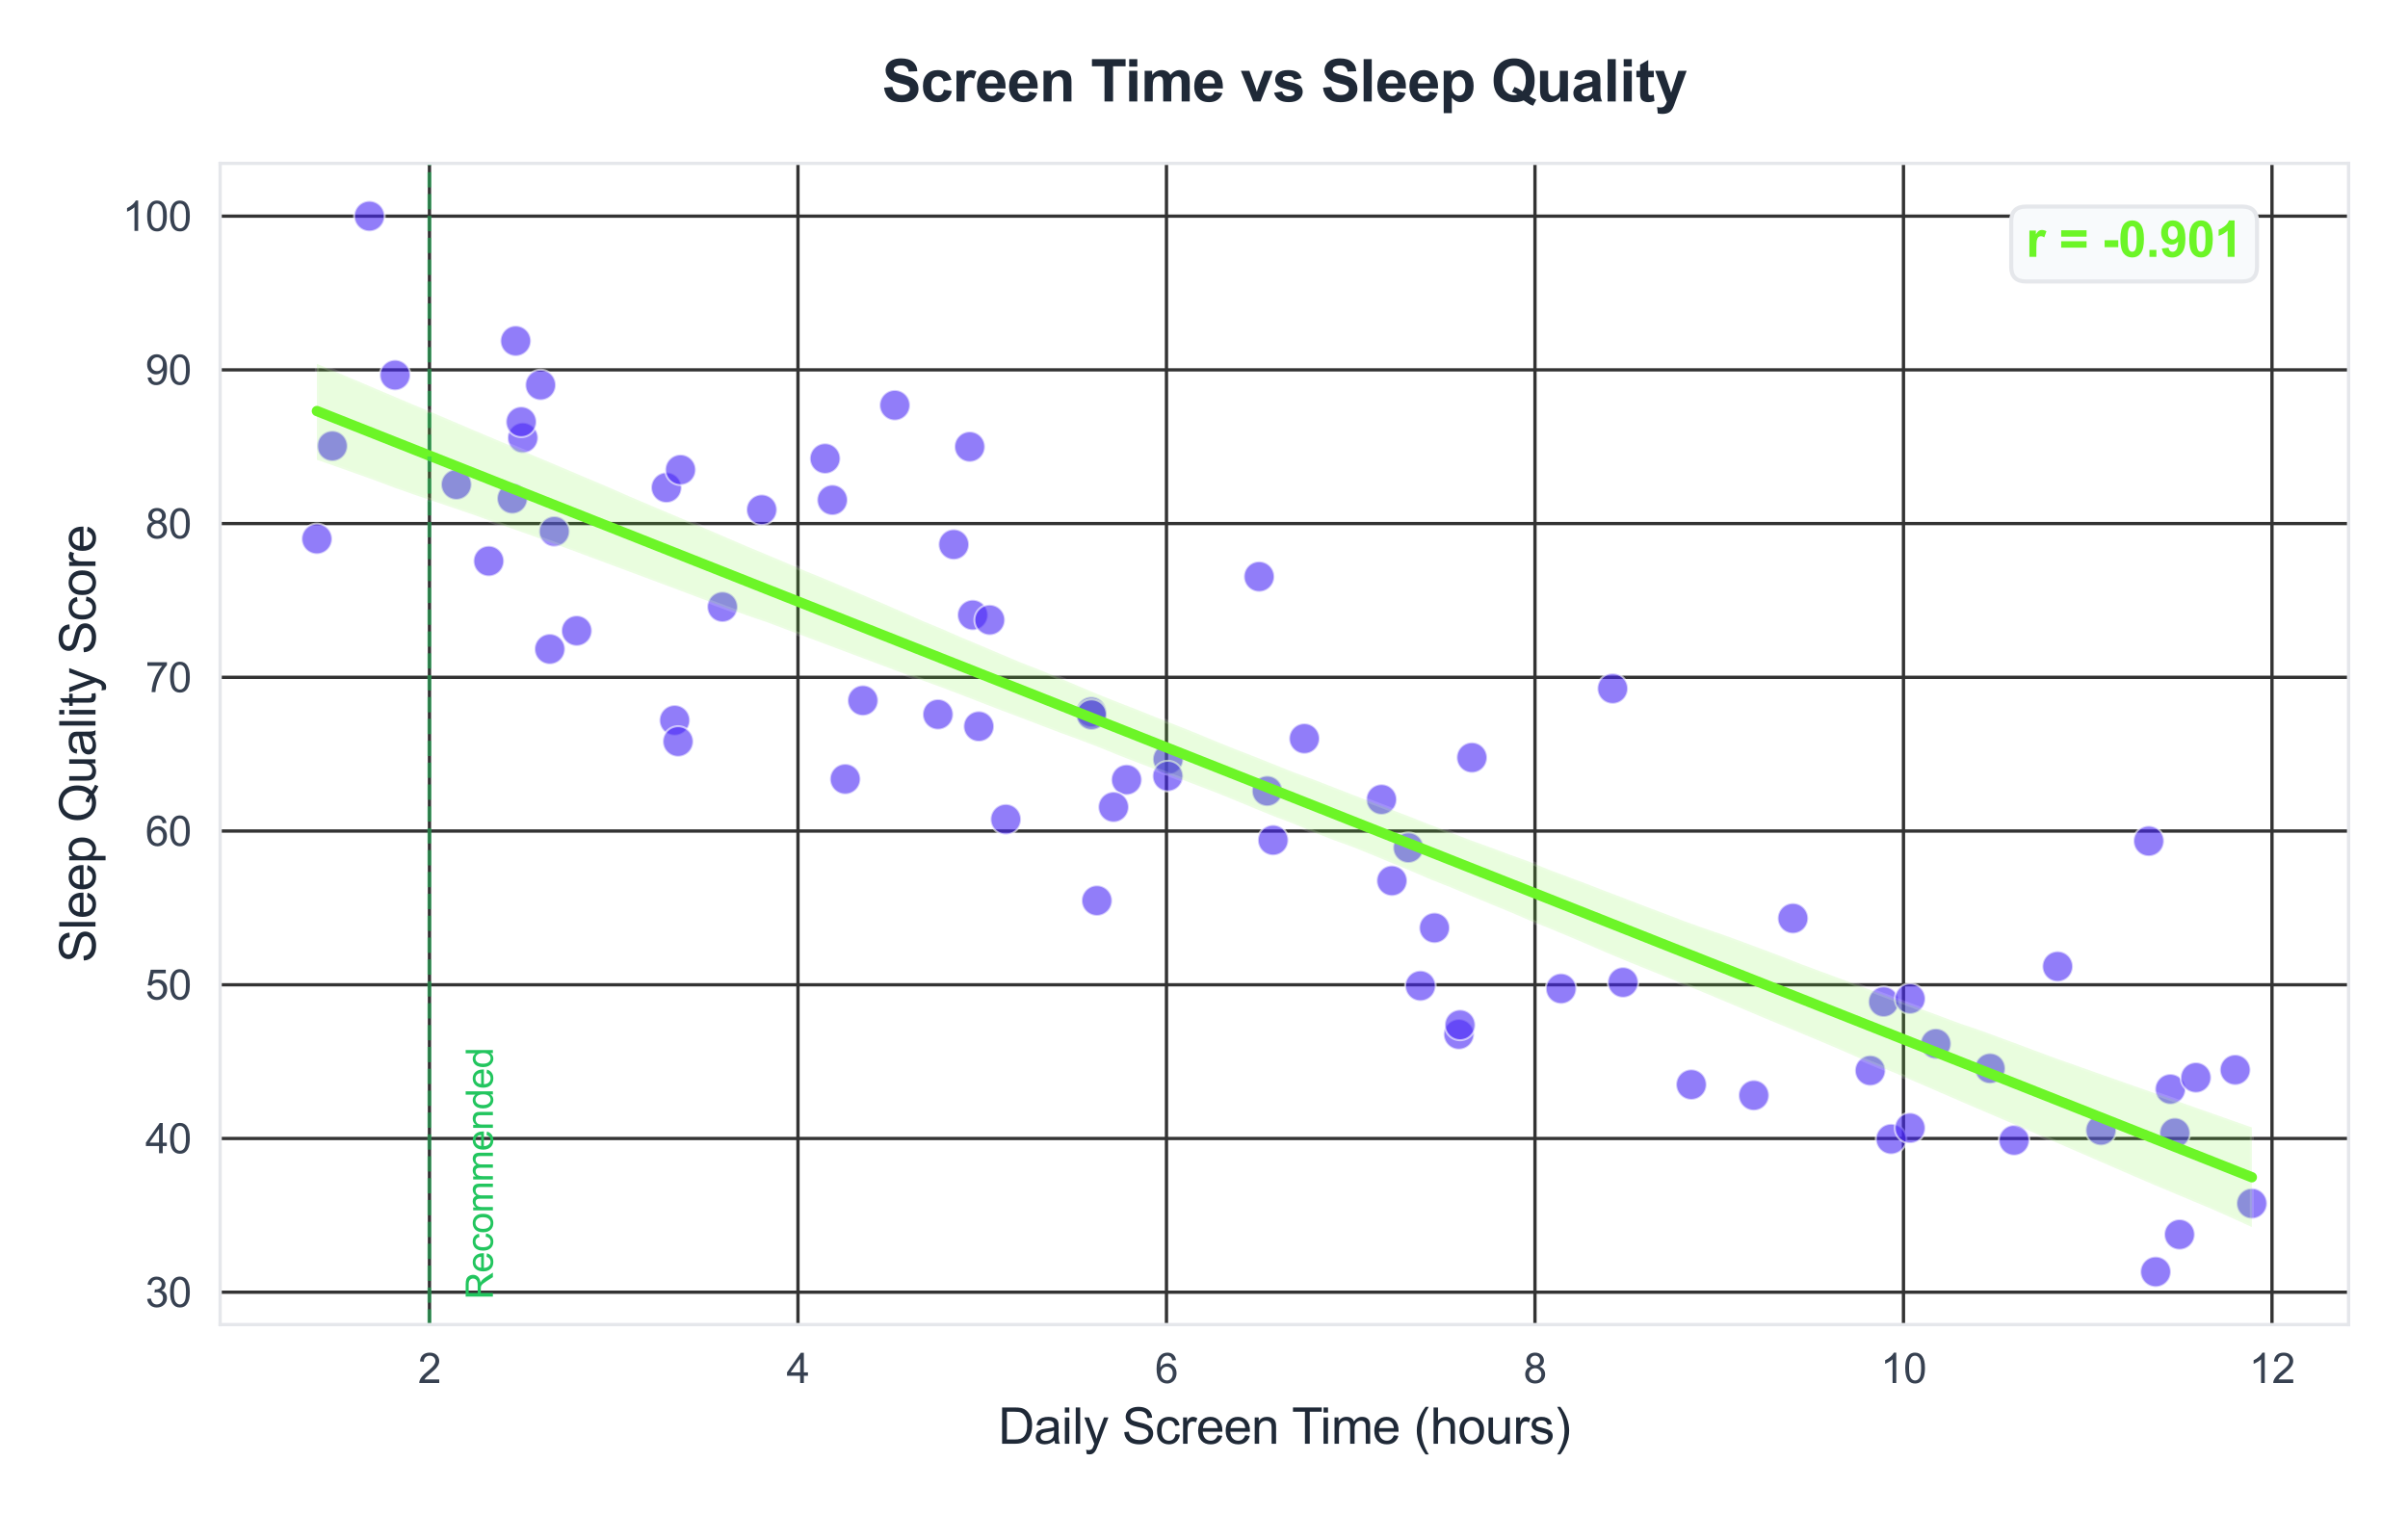 <?xml version="1.0" encoding="utf-8" standalone="no"?>
<!DOCTYPE svg PUBLIC "-//W3C//DTD SVG 1.1//EN"
  "http://www.w3.org/Graphics/SVG/1.1/DTD/svg11.dtd">
<svg xmlns:xlink="http://www.w3.org/1999/xlink" viewBox="0 0 583.555 366.838" xmlns="http://www.w3.org/2000/svg" version="1.1">
 <defs>
  <style type="text/css">*{stroke-linejoin: round; stroke-linecap: butt}</style>
 </defs>
 <g id="figure_1">
  <g id="patch_1">
   <path d="M 0 366.838 
L 583.555 366.838 
L 583.555 0 
L 0 0 
z
" style="fill: #ffffff"/>
  </g>
  <g id="axes_1">
   <g id="patch_2">
    <path d="M 53.352 321.032 
L 569.155 321.032 
L 569.155 39.592 
L 53.352 39.592 
z
" style="fill: #ffffff"/>
   </g>
   <g id="matplotlib.axis_1">
    <g id="xtick_1">
     <g id="line2d_1">
      <path d="M 104.075 321.032 
L 104.075 39.592 
" clip-path="url(#p2bec5b06d2)" style="fill: none; stroke: #333333; stroke-width: 0.8; stroke-linecap: round"/>
     </g>
     <g id="text_1">
      <!-- 2 -->
      <g style="fill: #374151" transform="translate(101.294 335.189) scale(0.1 -0.1)">
       <defs>
        <path id="ArialMT-32" d="M 3222 541 
L 3222 0 
L 194 0 
Q 188 203 259 391 
Q 375 700 629 1000 
Q 884 1300 1366 1694 
Q 2113 2306 2375 2664 
Q 2638 3022 2638 3341 
Q 2638 3675 2398 3904 
Q 2159 4134 1775 4134 
Q 1369 4134 1125 3890 
Q 881 3647 878 3216 
L 300 3275 
Q 359 3922 746 4261 
Q 1134 4600 1788 4600 
Q 2447 4600 2831 4234 
Q 3216 3869 3216 3328 
Q 3216 3053 3103 2787 
Q 2991 2522 2730 2228 
Q 2469 1934 1863 1422 
Q 1356 997 1212 845 
Q 1069 694 975 541 
L 3222 541 
z
" transform="scale(0.016)"/>
       </defs>
       <use xlink:href="#ArialMT-32"/>
      </g>
     </g>
    </g>
    <g id="xtick_2">
     <g id="line2d_2">
      <path d="M 193.378 321.032 
L 193.378 39.592 
" clip-path="url(#p2bec5b06d2)" style="fill: none; stroke: #333333; stroke-width: 0.8; stroke-linecap: round"/>
     </g>
     <g id="text_2">
      <!-- 4 -->
      <g style="fill: #374151" transform="translate(190.598 335.189) scale(0.1 -0.1)">
       <defs>
        <path id="ArialMT-34" d="M 2069 0 
L 2069 1097 
L 81 1097 
L 81 1613 
L 2172 4581 
L 2631 4581 
L 2631 1613 
L 3250 1613 
L 3250 1097 
L 2631 1097 
L 2631 0 
L 2069 0 
z
M 2069 1613 
L 2069 3678 
L 634 1613 
L 2069 1613 
z
" transform="scale(0.016)"/>
       </defs>
       <use xlink:href="#ArialMT-34"/>
      </g>
     </g>
    </g>
    <g id="xtick_3">
     <g id="line2d_3">
      <path d="M 282.682 321.032 
L 282.682 39.592 
" clip-path="url(#p2bec5b06d2)" style="fill: none; stroke: #333333; stroke-width: 0.8; stroke-linecap: round"/>
     </g>
     <g id="text_3">
      <!-- 6 -->
      <g style="fill: #374151" transform="translate(279.901 335.189) scale(0.1 -0.1)">
       <defs>
        <path id="ArialMT-36" d="M 3184 3459 
L 2625 3416 
Q 2550 3747 2413 3897 
Q 2184 4138 1850 4138 
Q 1581 4138 1378 3988 
Q 1113 3794 959 3422 
Q 806 3050 800 2363 
Q 1003 2672 1297 2822 
Q 1591 2972 1913 2972 
Q 2475 2972 2870 2558 
Q 3266 2144 3266 1488 
Q 3266 1056 3080 686 
Q 2894 316 2569 119 
Q 2244 -78 1831 -78 
Q 1128 -78 684 439 
Q 241 956 241 2144 
Q 241 3472 731 4075 
Q 1159 4600 1884 4600 
Q 2425 4600 2770 4297 
Q 3116 3994 3184 3459 
z
M 888 1484 
Q 888 1194 1011 928 
Q 1134 663 1356 523 
Q 1578 384 1822 384 
Q 2178 384 2434 671 
Q 2691 959 2691 1453 
Q 2691 1928 2437 2201 
Q 2184 2475 1800 2475 
Q 1419 2475 1153 2201 
Q 888 1928 888 1484 
z
" transform="scale(0.016)"/>
       </defs>
       <use xlink:href="#ArialMT-36"/>
      </g>
     </g>
    </g>
    <g id="xtick_4">
     <g id="line2d_4">
      <path d="M 371.985 321.032 
L 371.985 39.592 
" clip-path="url(#p2bec5b06d2)" style="fill: none; stroke: #333333; stroke-width: 0.8; stroke-linecap: round"/>
     </g>
     <g id="text_4">
      <!-- 8 -->
      <g style="fill: #374151" transform="translate(369.205 335.189) scale(0.1 -0.1)">
       <defs>
        <path id="ArialMT-38" d="M 1131 2484 
Q 781 2613 612 2850 
Q 444 3088 444 3419 
Q 444 3919 803 4259 
Q 1163 4600 1759 4600 
Q 2359 4600 2725 4251 
Q 3091 3903 3091 3403 
Q 3091 3084 2923 2848 
Q 2756 2613 2416 2484 
Q 2838 2347 3058 2040 
Q 3278 1734 3278 1309 
Q 3278 722 2862 322 
Q 2447 -78 1769 -78 
Q 1091 -78 675 323 
Q 259 725 259 1325 
Q 259 1772 486 2073 
Q 713 2375 1131 2484 
z
M 1019 3438 
Q 1019 3113 1228 2906 
Q 1438 2700 1772 2700 
Q 2097 2700 2305 2904 
Q 2513 3109 2513 3406 
Q 2513 3716 2298 3927 
Q 2084 4138 1766 4138 
Q 1444 4138 1231 3931 
Q 1019 3725 1019 3438 
z
M 838 1322 
Q 838 1081 952 856 
Q 1066 631 1291 507 
Q 1516 384 1775 384 
Q 2178 384 2440 643 
Q 2703 903 2703 1303 
Q 2703 1709 2433 1975 
Q 2163 2241 1756 2241 
Q 1359 2241 1098 1978 
Q 838 1716 838 1322 
z
" transform="scale(0.016)"/>
       </defs>
       <use xlink:href="#ArialMT-38"/>
      </g>
     </g>
    </g>
    <g id="xtick_5">
     <g id="line2d_5">
      <path d="M 461.288 321.032 
L 461.288 39.592 
" clip-path="url(#p2bec5b06d2)" style="fill: none; stroke: #333333; stroke-width: 0.8; stroke-linecap: round"/>
     </g>
     <g id="text_5">
      <!-- 10 -->
      <g style="fill: #374151" transform="translate(455.728 335.189) scale(0.1 -0.1)">
       <defs>
        <path id="ArialMT-31" d="M 2384 0 
L 1822 0 
L 1822 3584 
Q 1619 3391 1289 3197 
Q 959 3003 697 2906 
L 697 3450 
Q 1169 3672 1522 3987 
Q 1875 4303 2022 4600 
L 2384 4600 
L 2384 0 
z
" transform="scale(0.016)"/>
        <path id="ArialMT-30" d="M 266 2259 
Q 266 3072 433 3567 
Q 600 4063 929 4331 
Q 1259 4600 1759 4600 
Q 2128 4600 2406 4451 
Q 2684 4303 2865 4023 
Q 3047 3744 3150 3342 
Q 3253 2941 3253 2259 
Q 3253 1453 3087 958 
Q 2922 463 2592 192 
Q 2263 -78 1759 -78 
Q 1097 -78 719 397 
Q 266 969 266 2259 
z
M 844 2259 
Q 844 1131 1108 757 
Q 1372 384 1759 384 
Q 2147 384 2411 759 
Q 2675 1134 2675 2259 
Q 2675 3391 2411 3762 
Q 2147 4134 1753 4134 
Q 1366 4134 1134 3806 
Q 844 3388 844 2259 
z
" transform="scale(0.016)"/>
       </defs>
       <use xlink:href="#ArialMT-31"/>
       <use xlink:href="#ArialMT-30" transform="translate(55.615 0)"/>
      </g>
     </g>
    </g>
    <g id="xtick_6">
     <g id="line2d_6">
      <path d="M 550.592 321.032 
L 550.592 39.592 
" clip-path="url(#p2bec5b06d2)" style="fill: none; stroke: #333333; stroke-width: 0.8; stroke-linecap: round"/>
     </g>
     <g id="text_6">
      <!-- 12 -->
      <g style="fill: #374151" transform="translate(545.031 335.189) scale(0.1 -0.1)">
       <use xlink:href="#ArialMT-31"/>
       <use xlink:href="#ArialMT-32" transform="translate(55.615 0)"/>
      </g>
     </g>
    </g>
    <g id="text_7">
     <!-- Daily Screen Time (hours) -->
     <g style="fill: #1f2937" transform="translate(241.902 349.913) scale(0.12 -0.12)">
      <defs>
       <path id="ArialMT-44" d="M 494 0 
L 494 4581 
L 2072 4581 
Q 2606 4581 2888 4516 
Q 3281 4425 3559 4188 
Q 3922 3881 4101 3404 
Q 4281 2928 4281 2316 
Q 4281 1794 4159 1391 
Q 4038 988 3847 723 
Q 3656 459 3429 307 
Q 3203 156 2883 78 
Q 2563 0 2147 0 
L 494 0 
z
M 1100 541 
L 2078 541 
Q 2531 541 2789 625 
Q 3047 709 3200 863 
Q 3416 1078 3536 1442 
Q 3656 1806 3656 2325 
Q 3656 3044 3420 3430 
Q 3184 3816 2847 3947 
Q 2603 4041 2063 4041 
L 1100 4041 
L 1100 541 
z
" transform="scale(0.016)"/>
       <path id="ArialMT-61" d="M 2588 409 
Q 2275 144 1986 34 
Q 1697 -75 1366 -75 
Q 819 -75 525 192 
Q 231 459 231 875 
Q 231 1119 342 1320 
Q 453 1522 633 1644 
Q 813 1766 1038 1828 
Q 1203 1872 1538 1913 
Q 2219 1994 2541 2106 
Q 2544 2222 2544 2253 
Q 2544 2597 2384 2738 
Q 2169 2928 1744 2928 
Q 1347 2928 1158 2789 
Q 969 2650 878 2297 
L 328 2372 
Q 403 2725 575 2942 
Q 747 3159 1072 3276 
Q 1397 3394 1825 3394 
Q 2250 3394 2515 3294 
Q 2781 3194 2906 3042 
Q 3031 2891 3081 2659 
Q 3109 2516 3109 2141 
L 3109 1391 
Q 3109 606 3145 398 
Q 3181 191 3288 0 
L 2700 0 
Q 2613 175 2588 409 
z
M 2541 1666 
Q 2234 1541 1622 1453 
Q 1275 1403 1131 1340 
Q 988 1278 909 1158 
Q 831 1038 831 891 
Q 831 666 1001 516 
Q 1172 366 1500 366 
Q 1825 366 2078 508 
Q 2331 650 2450 897 
Q 2541 1088 2541 1459 
L 2541 1666 
z
" transform="scale(0.016)"/>
       <path id="ArialMT-69" d="M 425 3934 
L 425 4581 
L 988 4581 
L 988 3934 
L 425 3934 
z
M 425 0 
L 425 3319 
L 988 3319 
L 988 0 
L 425 0 
z
" transform="scale(0.016)"/>
       <path id="ArialMT-6c" d="M 409 0 
L 409 4581 
L 972 4581 
L 972 0 
L 409 0 
z
" transform="scale(0.016)"/>
       <path id="ArialMT-79" d="M 397 -1278 
L 334 -750 
Q 519 -800 656 -800 
Q 844 -800 956 -737 
Q 1069 -675 1141 -563 
Q 1194 -478 1313 -144 
Q 1328 -97 1363 -6 
L 103 3319 
L 709 3319 
L 1400 1397 
Q 1534 1031 1641 628 
Q 1738 1016 1872 1384 
L 2581 3319 
L 3144 3319 
L 1881 -56 
Q 1678 -603 1566 -809 
Q 1416 -1088 1222 -1217 
Q 1028 -1347 759 -1347 
Q 597 -1347 397 -1278 
z
" transform="scale(0.016)"/>
       <path id="ArialMT-20" transform="scale(0.016)"/>
       <path id="ArialMT-53" d="M 288 1472 
L 859 1522 
Q 900 1178 1048 958 
Q 1197 738 1509 602 
Q 1822 466 2213 466 
Q 2559 466 2825 569 
Q 3091 672 3220 851 
Q 3350 1031 3350 1244 
Q 3350 1459 3225 1620 
Q 3100 1781 2813 1891 
Q 2628 1963 1997 2114 
Q 1366 2266 1113 2400 
Q 784 2572 623 2826 
Q 463 3081 463 3397 
Q 463 3744 659 4045 
Q 856 4347 1234 4503 
Q 1613 4659 2075 4659 
Q 2584 4659 2973 4495 
Q 3363 4331 3572 4012 
Q 3781 3694 3797 3291 
L 3216 3247 
Q 3169 3681 2898 3903 
Q 2628 4125 2100 4125 
Q 1550 4125 1298 3923 
Q 1047 3722 1047 3438 
Q 1047 3191 1225 3031 
Q 1400 2872 2139 2705 
Q 2878 2538 3153 2413 
Q 3553 2228 3743 1945 
Q 3934 1663 3934 1294 
Q 3934 928 3725 604 
Q 3516 281 3123 101 
Q 2731 -78 2241 -78 
Q 1619 -78 1198 103 
Q 778 284 539 648 
Q 300 1013 288 1472 
z
" transform="scale(0.016)"/>
       <path id="ArialMT-63" d="M 2588 1216 
L 3141 1144 
Q 3050 572 2676 248 
Q 2303 -75 1759 -75 
Q 1078 -75 664 370 
Q 250 816 250 1647 
Q 250 2184 428 2587 
Q 606 2991 970 3192 
Q 1334 3394 1763 3394 
Q 2303 3394 2647 3120 
Q 2991 2847 3088 2344 
L 2541 2259 
Q 2463 2594 2264 2762 
Q 2066 2931 1784 2931 
Q 1359 2931 1093 2626 
Q 828 2322 828 1663 
Q 828 994 1084 691 
Q 1341 388 1753 388 
Q 2084 388 2306 591 
Q 2528 794 2588 1216 
z
" transform="scale(0.016)"/>
       <path id="ArialMT-72" d="M 416 0 
L 416 3319 
L 922 3319 
L 922 2816 
Q 1116 3169 1280 3281 
Q 1444 3394 1641 3394 
Q 1925 3394 2219 3213 
L 2025 2691 
Q 1819 2813 1613 2813 
Q 1428 2813 1281 2702 
Q 1134 2591 1072 2394 
Q 978 2094 978 1738 
L 978 0 
L 416 0 
z
" transform="scale(0.016)"/>
       <path id="ArialMT-65" d="M 2694 1069 
L 3275 997 
Q 3138 488 2766 206 
Q 2394 -75 1816 -75 
Q 1088 -75 661 373 
Q 234 822 234 1631 
Q 234 2469 665 2931 
Q 1097 3394 1784 3394 
Q 2450 3394 2872 2941 
Q 3294 2488 3294 1666 
Q 3294 1616 3291 1516 
L 816 1516 
Q 847 969 1125 678 
Q 1403 388 1819 388 
Q 2128 388 2347 550 
Q 2566 713 2694 1069 
z
M 847 1978 
L 2700 1978 
Q 2663 2397 2488 2606 
Q 2219 2931 1791 2931 
Q 1403 2931 1139 2672 
Q 875 2413 847 1978 
z
" transform="scale(0.016)"/>
       <path id="ArialMT-6e" d="M 422 0 
L 422 3319 
L 928 3319 
L 928 2847 
Q 1294 3394 1984 3394 
Q 2284 3394 2536 3286 
Q 2788 3178 2913 3003 
Q 3038 2828 3088 2588 
Q 3119 2431 3119 2041 
L 3119 0 
L 2556 0 
L 2556 2019 
Q 2556 2363 2490 2533 
Q 2425 2703 2258 2804 
Q 2091 2906 1866 2906 
Q 1506 2906 1245 2678 
Q 984 2450 984 1813 
L 984 0 
L 422 0 
z
" transform="scale(0.016)"/>
       <path id="ArialMT-54" d="M 1659 0 
L 1659 4041 
L 150 4041 
L 150 4581 
L 3781 4581 
L 3781 4041 
L 2266 4041 
L 2266 0 
L 1659 0 
z
" transform="scale(0.016)"/>
       <path id="ArialMT-6d" d="M 422 0 
L 422 3319 
L 925 3319 
L 925 2853 
Q 1081 3097 1340 3245 
Q 1600 3394 1931 3394 
Q 2300 3394 2536 3241 
Q 2772 3088 2869 2813 
Q 3263 3394 3894 3394 
Q 4388 3394 4653 3120 
Q 4919 2847 4919 2278 
L 4919 0 
L 4359 0 
L 4359 2091 
Q 4359 2428 4304 2576 
Q 4250 2725 4106 2815 
Q 3963 2906 3769 2906 
Q 3419 2906 3187 2673 
Q 2956 2441 2956 1928 
L 2956 0 
L 2394 0 
L 2394 2156 
Q 2394 2531 2256 2718 
Q 2119 2906 1806 2906 
Q 1569 2906 1367 2781 
Q 1166 2656 1075 2415 
Q 984 2175 984 1722 
L 984 0 
L 422 0 
z
" transform="scale(0.016)"/>
       <path id="ArialMT-28" d="M 1497 -1347 
Q 1031 -759 709 28 
Q 388 816 388 1659 
Q 388 2403 628 3084 
Q 909 3875 1497 4659 
L 1900 4659 
Q 1522 4009 1400 3731 
Q 1209 3300 1100 2831 
Q 966 2247 966 1656 
Q 966 153 1900 -1347 
L 1497 -1347 
z
" transform="scale(0.016)"/>
       <path id="ArialMT-68" d="M 422 0 
L 422 4581 
L 984 4581 
L 984 2938 
Q 1378 3394 1978 3394 
Q 2347 3394 2619 3248 
Q 2891 3103 3008 2847 
Q 3125 2591 3125 2103 
L 3125 0 
L 2563 0 
L 2563 2103 
Q 2563 2525 2380 2717 
Q 2197 2909 1863 2909 
Q 1613 2909 1392 2779 
Q 1172 2650 1078 2428 
Q 984 2206 984 1816 
L 984 0 
L 422 0 
z
" transform="scale(0.016)"/>
       <path id="ArialMT-6f" d="M 213 1659 
Q 213 2581 725 3025 
Q 1153 3394 1769 3394 
Q 2453 3394 2887 2945 
Q 3322 2497 3322 1706 
Q 3322 1066 3130 698 
Q 2938 331 2570 128 
Q 2203 -75 1769 -75 
Q 1072 -75 642 372 
Q 213 819 213 1659 
z
M 791 1659 
Q 791 1022 1069 705 
Q 1347 388 1769 388 
Q 2188 388 2466 706 
Q 2744 1025 2744 1678 
Q 2744 2294 2464 2611 
Q 2184 2928 1769 2928 
Q 1347 2928 1069 2612 
Q 791 2297 791 1659 
z
" transform="scale(0.016)"/>
       <path id="ArialMT-75" d="M 2597 0 
L 2597 488 
Q 2209 -75 1544 -75 
Q 1250 -75 995 37 
Q 741 150 617 320 
Q 494 491 444 738 
Q 409 903 409 1263 
L 409 3319 
L 972 3319 
L 972 1478 
Q 972 1038 1006 884 
Q 1059 663 1231 536 
Q 1403 409 1656 409 
Q 1909 409 2131 539 
Q 2353 669 2445 892 
Q 2538 1116 2538 1541 
L 2538 3319 
L 3100 3319 
L 3100 0 
L 2597 0 
z
" transform="scale(0.016)"/>
       <path id="ArialMT-73" d="M 197 991 
L 753 1078 
Q 800 744 1014 566 
Q 1228 388 1613 388 
Q 2000 388 2187 545 
Q 2375 703 2375 916 
Q 2375 1106 2209 1216 
Q 2094 1291 1634 1406 
Q 1016 1563 777 1677 
Q 538 1791 414 1992 
Q 291 2194 291 2438 
Q 291 2659 392 2848 
Q 494 3038 669 3163 
Q 800 3259 1026 3326 
Q 1253 3394 1513 3394 
Q 1903 3394 2198 3281 
Q 2494 3169 2634 2976 
Q 2775 2784 2828 2463 
L 2278 2388 
Q 2241 2644 2061 2787 
Q 1881 2931 1553 2931 
Q 1166 2931 1000 2803 
Q 834 2675 834 2503 
Q 834 2394 903 2306 
Q 972 2216 1119 2156 
Q 1203 2125 1616 2013 
Q 2213 1853 2448 1751 
Q 2684 1650 2818 1456 
Q 2953 1263 2953 975 
Q 2953 694 2789 445 
Q 2625 197 2315 61 
Q 2006 -75 1616 -75 
Q 969 -75 630 194 
Q 291 463 197 991 
z
" transform="scale(0.016)"/>
       <path id="ArialMT-29" d="M 791 -1347 
L 388 -1347 
Q 1322 153 1322 1656 
Q 1322 2244 1188 2822 
Q 1081 3291 891 3722 
Q 769 4003 388 4659 
L 791 4659 
Q 1378 3875 1659 3084 
Q 1900 2403 1900 1659 
Q 1900 816 1576 28 
Q 1253 -759 791 -1347 
z
" transform="scale(0.016)"/>
      </defs>
      <use xlink:href="#ArialMT-44"/>
      <use xlink:href="#ArialMT-61" transform="translate(72.217 0)"/>
      <use xlink:href="#ArialMT-69" transform="translate(127.832 0)"/>
      <use xlink:href="#ArialMT-6c" transform="translate(150.049 0)"/>
      <use xlink:href="#ArialMT-79" transform="translate(172.266 0)"/>
      <use xlink:href="#ArialMT-20" transform="translate(222.266 0)"/>
      <use xlink:href="#ArialMT-53" transform="translate(250.049 0)"/>
      <use xlink:href="#ArialMT-63" transform="translate(316.748 0)"/>
      <use xlink:href="#ArialMT-72" transform="translate(366.748 0)"/>
      <use xlink:href="#ArialMT-65" transform="translate(400.049 0)"/>
      <use xlink:href="#ArialMT-65" transform="translate(455.664 0)"/>
      <use xlink:href="#ArialMT-6e" transform="translate(511.279 0)"/>
      <use xlink:href="#ArialMT-20" transform="translate(566.895 0)"/>
      <use xlink:href="#ArialMT-54" transform="translate(592.928 0)"/>
      <use xlink:href="#ArialMT-69" transform="translate(650.262 0)"/>
      <use xlink:href="#ArialMT-6d" transform="translate(672.479 0)"/>
      <use xlink:href="#ArialMT-65" transform="translate(755.779 0)"/>
      <use xlink:href="#ArialMT-20" transform="translate(811.395 0)"/>
      <use xlink:href="#ArialMT-28" transform="translate(839.178 0)"/>
      <use xlink:href="#ArialMT-68" transform="translate(872.479 0)"/>
      <use xlink:href="#ArialMT-6f" transform="translate(928.094 0)"/>
      <use xlink:href="#ArialMT-75" transform="translate(983.709 0)"/>
      <use xlink:href="#ArialMT-72" transform="translate(1039.324 0)"/>
      <use xlink:href="#ArialMT-73" transform="translate(1072.625 0)"/>
      <use xlink:href="#ArialMT-29" transform="translate(1122.625 0)"/>
     </g>
    </g>
   </g>
   <g id="matplotlib.axis_2">
    <g id="ytick_1">
     <g id="line2d_7">
      <path d="M 53.352 313.184 
L 569.155 313.184 
" clip-path="url(#p2bec5b06d2)" style="fill: none; stroke: #333333; stroke-width: 0.8; stroke-linecap: round"/>
     </g>
     <g id="text_8">
      <!-- 30 -->
      <g style="fill: #374151" transform="translate(35.23 316.763) scale(0.1 -0.1)">
       <defs>
        <path id="ArialMT-33" d="M 269 1209 
L 831 1284 
Q 928 806 1161 595 
Q 1394 384 1728 384 
Q 2125 384 2398 659 
Q 2672 934 2672 1341 
Q 2672 1728 2419 1979 
Q 2166 2231 1775 2231 
Q 1616 2231 1378 2169 
L 1441 2663 
Q 1497 2656 1531 2656 
Q 1891 2656 2178 2843 
Q 2466 3031 2466 3422 
Q 2466 3731 2256 3934 
Q 2047 4138 1716 4138 
Q 1388 4138 1169 3931 
Q 950 3725 888 3313 
L 325 3413 
Q 428 3978 793 4289 
Q 1159 4600 1703 4600 
Q 2078 4600 2393 4439 
Q 2709 4278 2876 4000 
Q 3044 3722 3044 3409 
Q 3044 3113 2884 2869 
Q 2725 2625 2413 2481 
Q 2819 2388 3044 2092 
Q 3269 1797 3269 1353 
Q 3269 753 2831 336 
Q 2394 -81 1725 -81 
Q 1122 -81 723 278 
Q 325 638 269 1209 
z
" transform="scale(0.016)"/>
       </defs>
       <use xlink:href="#ArialMT-33"/>
       <use xlink:href="#ArialMT-30" transform="translate(55.615 0)"/>
      </g>
     </g>
    </g>
    <g id="ytick_2">
     <g id="line2d_8">
      <path d="M 53.352 275.927 
L 569.155 275.927 
" clip-path="url(#p2bec5b06d2)" style="fill: none; stroke: #333333; stroke-width: 0.8; stroke-linecap: round"/>
     </g>
     <g id="text_9">
      <!-- 40 -->
      <g style="fill: #374151" transform="translate(35.23 279.506) scale(0.1 -0.1)">
       <use xlink:href="#ArialMT-34"/>
       <use xlink:href="#ArialMT-30" transform="translate(55.615 0)"/>
      </g>
     </g>
    </g>
    <g id="ytick_3">
     <g id="line2d_9">
      <path d="M 53.352 238.67 
L 569.155 238.67 
" clip-path="url(#p2bec5b06d2)" style="fill: none; stroke: #333333; stroke-width: 0.8; stroke-linecap: round"/>
     </g>
     <g id="text_10">
      <!-- 50 -->
      <g style="fill: #374151" transform="translate(35.23 242.249) scale(0.1 -0.1)">
       <defs>
        <path id="ArialMT-35" d="M 266 1200 
L 856 1250 
Q 922 819 1161 601 
Q 1400 384 1738 384 
Q 2144 384 2425 690 
Q 2706 997 2706 1503 
Q 2706 1984 2436 2262 
Q 2166 2541 1728 2541 
Q 1456 2541 1237 2417 
Q 1019 2294 894 2097 
L 366 2166 
L 809 4519 
L 3088 4519 
L 3088 3981 
L 1259 3981 
L 1013 2750 
Q 1425 3038 1878 3038 
Q 2478 3038 2890 2622 
Q 3303 2206 3303 1553 
Q 3303 931 2941 478 
Q 2500 -78 1738 -78 
Q 1113 -78 717 272 
Q 322 622 266 1200 
z
" transform="scale(0.016)"/>
       </defs>
       <use xlink:href="#ArialMT-35"/>
       <use xlink:href="#ArialMT-30" transform="translate(55.615 0)"/>
      </g>
     </g>
    </g>
    <g id="ytick_4">
     <g id="line2d_10">
      <path d="M 53.352 201.413 
L 569.155 201.413 
" clip-path="url(#p2bec5b06d2)" style="fill: none; stroke: #333333; stroke-width: 0.8; stroke-linecap: round"/>
     </g>
     <g id="text_11">
      <!-- 60 -->
      <g style="fill: #374151" transform="translate(35.23 204.992) scale(0.1 -0.1)">
       <use xlink:href="#ArialMT-36"/>
       <use xlink:href="#ArialMT-30" transform="translate(55.615 0)"/>
      </g>
     </g>
    </g>
    <g id="ytick_5">
     <g id="line2d_11">
      <path d="M 53.352 164.156 
L 569.155 164.156 
" clip-path="url(#p2bec5b06d2)" style="fill: none; stroke: #333333; stroke-width: 0.8; stroke-linecap: round"/>
     </g>
     <g id="text_12">
      <!-- 70 -->
      <g style="fill: #374151" transform="translate(35.23 167.735) scale(0.1 -0.1)">
       <defs>
        <path id="ArialMT-37" d="M 303 3981 
L 303 4522 
L 3269 4522 
L 3269 4084 
Q 2831 3619 2401 2847 
Q 1972 2075 1738 1259 
Q 1569 684 1522 0 
L 944 0 
Q 953 541 1156 1306 
Q 1359 2072 1739 2783 
Q 2119 3494 2547 3981 
L 303 3981 
z
" transform="scale(0.016)"/>
       </defs>
       <use xlink:href="#ArialMT-37"/>
       <use xlink:href="#ArialMT-30" transform="translate(55.615 0)"/>
      </g>
     </g>
    </g>
    <g id="ytick_6">
     <g id="line2d_12">
      <path d="M 53.352 126.899 
L 569.155 126.899 
" clip-path="url(#p2bec5b06d2)" style="fill: none; stroke: #333333; stroke-width: 0.8; stroke-linecap: round"/>
     </g>
     <g id="text_13">
      <!-- 80 -->
      <g style="fill: #374151" transform="translate(35.23 130.477) scale(0.1 -0.1)">
       <use xlink:href="#ArialMT-38"/>
       <use xlink:href="#ArialMT-30" transform="translate(55.615 0)"/>
      </g>
     </g>
    </g>
    <g id="ytick_7">
     <g id="line2d_13">
      <path d="M 53.352 89.641 
L 569.155 89.641 
" clip-path="url(#p2bec5b06d2)" style="fill: none; stroke: #333333; stroke-width: 0.8; stroke-linecap: round"/>
     </g>
     <g id="text_14">
      <!-- 90 -->
      <g style="fill: #374151" transform="translate(35.23 93.22) scale(0.1 -0.1)">
       <defs>
        <path id="ArialMT-39" d="M 350 1059 
L 891 1109 
Q 959 728 1153 556 
Q 1347 384 1650 384 
Q 1909 384 2104 503 
Q 2300 622 2425 820 
Q 2550 1019 2634 1356 
Q 2719 1694 2719 2044 
Q 2719 2081 2716 2156 
Q 2547 1888 2255 1720 
Q 1963 1553 1622 1553 
Q 1053 1553 659 1965 
Q 266 2378 266 3053 
Q 266 3750 677 4175 
Q 1088 4600 1706 4600 
Q 2153 4600 2523 4359 
Q 2894 4119 3086 3673 
Q 3278 3228 3278 2384 
Q 3278 1506 3087 986 
Q 2897 466 2520 194 
Q 2144 -78 1638 -78 
Q 1100 -78 759 220 
Q 419 519 350 1059 
z
M 2653 3081 
Q 2653 3566 2395 3850 
Q 2138 4134 1775 4134 
Q 1400 4134 1122 3828 
Q 844 3522 844 3034 
Q 844 2597 1108 2323 
Q 1372 2050 1759 2050 
Q 2150 2050 2401 2323 
Q 2653 2597 2653 3081 
z
" transform="scale(0.016)"/>
       </defs>
       <use xlink:href="#ArialMT-39"/>
       <use xlink:href="#ArialMT-30" transform="translate(55.615 0)"/>
      </g>
     </g>
    </g>
    <g id="ytick_8">
     <g id="line2d_14">
      <path d="M 53.352 52.384 
L 569.155 52.384 
" clip-path="url(#p2bec5b06d2)" style="fill: none; stroke: #333333; stroke-width: 0.8; stroke-linecap: round"/>
     </g>
     <g id="text_15">
      <!-- 100 -->
      <g style="fill: #374151" transform="translate(29.669 55.963) scale(0.1 -0.1)">
       <use xlink:href="#ArialMT-31"/>
       <use xlink:href="#ArialMT-30" transform="translate(55.615 0)"/>
       <use xlink:href="#ArialMT-30" transform="translate(111.23 0)"/>
      </g>
     </g>
    </g>
    <g id="text_16">
     <!-- Sleep Quality Score -->
     <g style="fill: #1f2937" transform="translate(23.143 233.337) rotate(-90) scale(0.12 -0.12)">
      <defs>
       <path id="ArialMT-70" d="M 422 -1272 
L 422 3319 
L 934 3319 
L 934 2888 
Q 1116 3141 1344 3267 
Q 1572 3394 1897 3394 
Q 2322 3394 2647 3175 
Q 2972 2956 3137 2557 
Q 3303 2159 3303 1684 
Q 3303 1175 3120 767 
Q 2938 359 2589 142 
Q 2241 -75 1856 -75 
Q 1575 -75 1351 44 
Q 1128 163 984 344 
L 984 -1272 
L 422 -1272 
z
M 931 1641 
Q 931 1000 1190 694 
Q 1450 388 1819 388 
Q 2194 388 2461 705 
Q 2728 1022 2728 1688 
Q 2728 2322 2467 2637 
Q 2206 2953 1844 2953 
Q 1484 2953 1207 2617 
Q 931 2281 931 1641 
z
" transform="scale(0.016)"/>
       <path id="ArialMT-51" d="M 3966 491 
Q 4388 200 4744 66 
L 4566 -356 
Q 4072 -178 3581 206 
Q 3072 -78 2456 -78 
Q 1834 -78 1328 222 
Q 822 522 548 1065 
Q 275 1609 275 2291 
Q 275 2969 550 3525 
Q 825 4081 1333 4372 
Q 1841 4663 2469 4663 
Q 3103 4663 3612 4361 
Q 4122 4059 4389 3517 
Q 4656 2975 4656 2294 
Q 4656 1728 4484 1276 
Q 4313 825 3966 491 
z
M 2631 1266 
Q 3156 1119 3497 828 
Q 4031 1316 4031 2294 
Q 4031 2850 3842 3265 
Q 3653 3681 3289 3911 
Q 2925 4141 2472 4141 
Q 1794 4141 1347 3677 
Q 900 3213 900 2291 
Q 900 1397 1342 919 
Q 1784 441 2472 441 
Q 2797 441 3084 563 
Q 2800 747 2484 825 
L 2631 1266 
z
" transform="scale(0.016)"/>
       <path id="ArialMT-74" d="M 1650 503 
L 1731 6 
Q 1494 -44 1306 -44 
Q 1000 -44 831 53 
Q 663 150 594 308 
Q 525 466 525 972 
L 525 2881 
L 113 2881 
L 113 3319 
L 525 3319 
L 525 4141 
L 1084 4478 
L 1084 3319 
L 1650 3319 
L 1650 2881 
L 1084 2881 
L 1084 941 
Q 1084 700 1114 631 
Q 1144 563 1211 522 
Q 1278 481 1403 481 
Q 1497 481 1650 503 
z
" transform="scale(0.016)"/>
      </defs>
      <use xlink:href="#ArialMT-53"/>
      <use xlink:href="#ArialMT-6c" transform="translate(66.699 0)"/>
      <use xlink:href="#ArialMT-65" transform="translate(88.916 0)"/>
      <use xlink:href="#ArialMT-65" transform="translate(144.531 0)"/>
      <use xlink:href="#ArialMT-70" transform="translate(200.146 0)"/>
      <use xlink:href="#ArialMT-20" transform="translate(255.762 0)"/>
      <use xlink:href="#ArialMT-51" transform="translate(283.545 0)"/>
      <use xlink:href="#ArialMT-75" transform="translate(361.328 0)"/>
      <use xlink:href="#ArialMT-61" transform="translate(416.943 0)"/>
      <use xlink:href="#ArialMT-6c" transform="translate(472.559 0)"/>
      <use xlink:href="#ArialMT-69" transform="translate(494.775 0)"/>
      <use xlink:href="#ArialMT-74" transform="translate(516.992 0)"/>
      <use xlink:href="#ArialMT-79" transform="translate(544.775 0)"/>
      <use xlink:href="#ArialMT-20" transform="translate(594.775 0)"/>
      <use xlink:href="#ArialMT-53" transform="translate(622.559 0)"/>
      <use xlink:href="#ArialMT-63" transform="translate(689.258 0)"/>
      <use xlink:href="#ArialMT-6f" transform="translate(739.258 0)"/>
      <use xlink:href="#ArialMT-72" transform="translate(794.873 0)"/>
      <use xlink:href="#ArialMT-65" transform="translate(828.174 0)"/>
     </g>
    </g>
   </g>
   <g id="PathCollection_1">
    <defs>
     <path id="m7127687f09" d="M 0 3.708 
C 0.983 3.708 1.927 3.317 2.622 2.622 
C 3.317 1.927 3.708 0.983 3.708 0 
C 3.708 -0.983 3.317 -1.927 2.622 -2.622 
C 1.927 -3.317 0.983 -3.708 0 -3.708 
C -0.983 -3.708 -1.927 -3.317 -2.622 -2.622 
C -3.317 -1.927 -3.708 -0.983 -3.708 0 
C -3.708 0.983 -3.317 1.927 -2.622 2.622 
C -1.927 3.317 -0.983 3.708 0 3.708 
z
" style="stroke: #ffffff; stroke-opacity: 0.6; stroke-width: 0.5"/>
    </defs>
    <g clip-path="url(#p2bec5b06d2)">
     <use xlink:href="#m7127687f09" x="216.855" y="98.217" style="fill: #4927f5; fill-opacity: 0.6; stroke: #ffffff; stroke-opacity: 0.6; stroke-width: 0.5"/>
     <use xlink:href="#m7127687f09" x="163.502" y="174.576" style="fill: #4927f5; fill-opacity: 0.6; stroke: #ffffff; stroke-opacity: 0.6; stroke-width: 0.5"/>
     <use xlink:href="#m7127687f09" x="434.5" y="222.575" style="fill: #4927f5; fill-opacity: 0.6; stroke: #ffffff; stroke-opacity: 0.6; stroke-width: 0.5"/>
     <use xlink:href="#m7127687f09" x="522.409" y="308.239" style="fill: #4927f5; fill-opacity: 0.6; stroke: #ffffff; stroke-opacity: 0.6; stroke-width: 0.5"/>
     <use xlink:href="#m7127687f09" x="545.71" y="291.682" style="fill: #4927f5; fill-opacity: 0.6; stroke: #ffffff; stroke-opacity: 0.6; stroke-width: 0.5"/>
     <use xlink:href="#m7127687f09" x="264.46" y="172.557" style="fill: #4927f5; fill-opacity: 0.6; stroke: #ffffff; stroke-opacity: 0.6; stroke-width: 0.5"/>
     <use xlink:href="#m7127687f09" x="525.966" y="263.977" style="fill: #4927f5; fill-opacity: 0.6; stroke: #ffffff; stroke-opacity: 0.6; stroke-width: 0.5"/>
     <use xlink:href="#m7127687f09" x="95.744" y="90.909" style="fill: #4927f5; fill-opacity: 0.6; stroke: #ffffff; stroke-opacity: 0.6; stroke-width: 0.5"/>
     <use xlink:href="#m7127687f09" x="305.143" y="139.753" style="fill: #4927f5; fill-opacity: 0.6; stroke: #ffffff; stroke-opacity: 0.6; stroke-width: 0.5"/>
     <use xlink:href="#m7127687f09" x="76.797" y="130.615" style="fill: #4927f5; fill-opacity: 0.6; stroke: #ffffff; stroke-opacity: 0.6; stroke-width: 0.5"/>
     <use xlink:href="#m7127687f09" x="347.63" y="224.887" style="fill: #4927f5; fill-opacity: 0.6; stroke: #ffffff; stroke-opacity: 0.6; stroke-width: 0.5"/>
     <use xlink:href="#m7127687f09" x="265.822" y="218.276" style="fill: #4927f5; fill-opacity: 0.6; stroke: #ffffff; stroke-opacity: 0.6; stroke-width: 0.5"/>
     <use xlink:href="#m7127687f09" x="126.705" y="106.117" style="fill: #4927f5; fill-opacity: 0.6; stroke: #ffffff; stroke-opacity: 0.6; stroke-width: 0.5"/>
     <use xlink:href="#m7127687f09" x="110.594" y="117.437" style="fill: #4927f5; fill-opacity: 0.6; stroke: #ffffff; stroke-opacity: 0.6; stroke-width: 0.5"/>
     <use xlink:href="#m7127687f09" x="527.06" y="274.594" style="fill: #4927f5; fill-opacity: 0.6; stroke: #ffffff; stroke-opacity: 0.6; stroke-width: 0.5"/>
     <use xlink:href="#m7127687f09" x="184.6" y="123.54" style="fill: #4927f5; fill-opacity: 0.6; stroke: #ffffff; stroke-opacity: 0.6; stroke-width: 0.5"/>
     <use xlink:href="#m7127687f09" x="80.533" y="108.092" style="fill: #4927f5; fill-opacity: 0.6; stroke: #ffffff; stroke-opacity: 0.6; stroke-width: 0.5"/>
     <use xlink:href="#m7127687f09" x="175.081" y="147.085" style="fill: #4927f5; fill-opacity: 0.6; stroke: #ffffff; stroke-opacity: 0.6; stroke-width: 0.5"/>
     <use xlink:href="#m7127687f09" x="482.271" y="258.944" style="fill: #4927f5; fill-opacity: 0.6; stroke: #ffffff; stroke-opacity: 0.6; stroke-width: 0.5"/>
     <use xlink:href="#m7127687f09" x="227.309" y="173.144" style="fill: #4927f5; fill-opacity: 0.6; stroke: #ffffff; stroke-opacity: 0.6; stroke-width: 0.5"/>
     <use xlink:href="#m7127687f09" x="134.334" y="128.803" style="fill: #4927f5; fill-opacity: 0.6; stroke: #ffffff; stroke-opacity: 0.6; stroke-width: 0.5"/>
     <use xlink:href="#m7127687f09" x="273.017" y="188.987" style="fill: #4927f5; fill-opacity: 0.6; stroke: #ffffff; stroke-opacity: 0.6; stroke-width: 0.5"/>
     <use xlink:href="#m7127687f09" x="344.227" y="238.929" style="fill: #4927f5; fill-opacity: 0.6; stroke: #ffffff; stroke-opacity: 0.6; stroke-width: 0.5"/>
     <use xlink:href="#m7127687f09" x="164.321" y="179.713" style="fill: #4927f5; fill-opacity: 0.6; stroke: #ffffff; stroke-opacity: 0.6; stroke-width: 0.5"/>
     <use xlink:href="#m7127687f09" x="133.242" y="157.318" style="fill: #4927f5; fill-opacity: 0.6; stroke: #ffffff; stroke-opacity: 0.6; stroke-width: 0.5"/>
     <use xlink:href="#m7127687f09" x="469.13" y="252.967" style="fill: #4927f5; fill-opacity: 0.6; stroke: #ffffff; stroke-opacity: 0.6; stroke-width: 0.5"/>
     <use xlink:href="#m7127687f09" x="283.074" y="184.004" style="fill: #4927f5; fill-opacity: 0.6; stroke: #ffffff; stroke-opacity: 0.6; stroke-width: 0.5"/>
     <use xlink:href="#m7127687f09" x="307.099" y="191.71" style="fill: #4927f5; fill-opacity: 0.6; stroke: #ffffff; stroke-opacity: 0.6; stroke-width: 0.5"/>
     <use xlink:href="#m7127687f09" x="316.102" y="179.008" style="fill: #4927f5; fill-opacity: 0.6; stroke: #ffffff; stroke-opacity: 0.6; stroke-width: 0.5"/>
     <use xlink:href="#m7127687f09" x="456.481" y="242.794" style="fill: #4927f5; fill-opacity: 0.6; stroke: #ffffff; stroke-opacity: 0.6; stroke-width: 0.5"/>
     <use xlink:href="#m7127687f09" x="541.681" y="259.296" style="fill: #4927f5; fill-opacity: 0.6; stroke: #ffffff; stroke-opacity: 0.6; stroke-width: 0.5"/>
     <use xlink:href="#m7127687f09" x="131.008" y="93.312" style="fill: #4927f5; fill-opacity: 0.6; stroke: #ffffff; stroke-opacity: 0.6; stroke-width: 0.5"/>
     <use xlink:href="#m7127687f09" x="124.155" y="120.832" style="fill: #4927f5; fill-opacity: 0.6; stroke: #ffffff; stroke-opacity: 0.6; stroke-width: 0.5"/>
     <use xlink:href="#m7127687f09" x="199.952" y="111.134" style="fill: #4927f5; fill-opacity: 0.6; stroke: #ffffff; stroke-opacity: 0.6; stroke-width: 0.5"/>
     <use xlink:href="#m7127687f09" x="237.209" y="176.052" style="fill: #4927f5; fill-opacity: 0.6; stroke: #ffffff; stroke-opacity: 0.6; stroke-width: 0.5"/>
     <use xlink:href="#m7127687f09" x="209.115" y="169.78" style="fill: #4927f5; fill-opacity: 0.6; stroke: #ffffff; stroke-opacity: 0.6; stroke-width: 0.5"/>
     <use xlink:href="#m7127687f09" x="353.54" y="250.68" style="fill: #4927f5; fill-opacity: 0.6; stroke: #ffffff; stroke-opacity: 0.6; stroke-width: 0.5"/>
     <use xlink:href="#m7127687f09" x="378.315" y="239.611" style="fill: #4927f5; fill-opacity: 0.6; stroke: #ffffff; stroke-opacity: 0.6; stroke-width: 0.5"/>
     <use xlink:href="#m7127687f09" x="488.097" y="276.363" style="fill: #4927f5; fill-opacity: 0.6; stroke: #ffffff; stroke-opacity: 0.6; stroke-width: 0.5"/>
     <use xlink:href="#m7127687f09" x="204.835" y="188.822" style="fill: #4927f5; fill-opacity: 0.6; stroke: #ffffff; stroke-opacity: 0.6; stroke-width: 0.5"/>
     <use xlink:href="#m7127687f09" x="235.726" y="149.057" style="fill: #4927f5; fill-opacity: 0.6; stroke: #ffffff; stroke-opacity: 0.6; stroke-width: 0.5"/>
     <use xlink:href="#m7127687f09" x="243.749" y="198.564" style="fill: #4927f5; fill-opacity: 0.6; stroke: #ffffff; stroke-opacity: 0.6; stroke-width: 0.5"/>
     <use xlink:href="#m7127687f09" x="353.83" y="248.405" style="fill: #4927f5; fill-opacity: 0.6; stroke: #ffffff; stroke-opacity: 0.6; stroke-width: 0.5"/>
     <use xlink:href="#m7127687f09" x="393.326" y="238.1" style="fill: #4927f5; fill-opacity: 0.6; stroke: #ffffff; stroke-opacity: 0.6; stroke-width: 0.5"/>
     <use xlink:href="#m7127687f09" x="201.716" y="121.185" style="fill: #4927f5; fill-opacity: 0.6; stroke: #ffffff; stroke-opacity: 0.6; stroke-width: 0.5"/>
     <use xlink:href="#m7127687f09" x="161.496" y="118.177" style="fill: #4927f5; fill-opacity: 0.6; stroke: #ffffff; stroke-opacity: 0.6; stroke-width: 0.5"/>
     <use xlink:href="#m7127687f09" x="341.302" y="205.459" style="fill: #4927f5; fill-opacity: 0.6; stroke: #ffffff; stroke-opacity: 0.6; stroke-width: 0.5"/>
     <use xlink:href="#m7127687f09" x="458.295" y="276.066" style="fill: #4927f5; fill-opacity: 0.6; stroke: #ffffff; stroke-opacity: 0.6; stroke-width: 0.5"/>
     <use xlink:href="#m7127687f09" x="126.315" y="102.24" style="fill: #4927f5; fill-opacity: 0.6; stroke: #ffffff; stroke-opacity: 0.6; stroke-width: 0.5"/>
     <use xlink:href="#m7127687f09" x="89.523" y="52.384" style="fill: #4927f5; fill-opacity: 0.6; stroke: #ffffff; stroke-opacity: 0.6; stroke-width: 0.5"/>
     <use xlink:href="#m7127687f09" x="337.32" y="213.46" style="fill: #4927f5; fill-opacity: 0.6; stroke: #ffffff; stroke-opacity: 0.6; stroke-width: 0.5"/>
     <use xlink:href="#m7127687f09" x="235.012" y="108.278" style="fill: #4927f5; fill-opacity: 0.6; stroke: #ffffff; stroke-opacity: 0.6; stroke-width: 0.5"/>
     <use xlink:href="#m7127687f09" x="409.878" y="262.864" style="fill: #4927f5; fill-opacity: 0.6; stroke: #ffffff; stroke-opacity: 0.6; stroke-width: 0.5"/>
     <use xlink:href="#m7127687f09" x="334.797" y="193.763" style="fill: #4927f5; fill-opacity: 0.6; stroke: #ffffff; stroke-opacity: 0.6; stroke-width: 0.5"/>
     <use xlink:href="#m7127687f09" x="264.513" y="173.216" style="fill: #4927f5; fill-opacity: 0.6; stroke: #ffffff; stroke-opacity: 0.6; stroke-width: 0.5"/>
     <use xlink:href="#m7127687f09" x="124.978" y="82.629" style="fill: #4927f5; fill-opacity: 0.6; stroke: #ffffff; stroke-opacity: 0.6; stroke-width: 0.5"/>
     <use xlink:href="#m7127687f09" x="509.149" y="273.922" style="fill: #4927f5; fill-opacity: 0.6; stroke: #ffffff; stroke-opacity: 0.6; stroke-width: 0.5"/>
     <use xlink:href="#m7127687f09" x="462.884" y="273.39" style="fill: #4927f5; fill-opacity: 0.6; stroke: #ffffff; stroke-opacity: 0.6; stroke-width: 0.5"/>
     <use xlink:href="#m7127687f09" x="462.901" y="242.061" style="fill: #4927f5; fill-opacity: 0.6; stroke: #ffffff; stroke-opacity: 0.6; stroke-width: 0.5"/>
     <use xlink:href="#m7127687f09" x="139.759" y="152.875" style="fill: #4927f5; fill-opacity: 0.6; stroke: #ffffff; stroke-opacity: 0.6; stroke-width: 0.5"/>
     <use xlink:href="#m7127687f09" x="532.155" y="261.163" style="fill: #4927f5; fill-opacity: 0.6; stroke: #ffffff; stroke-opacity: 0.6; stroke-width: 0.5"/>
     <use xlink:href="#m7127687f09" x="231.138" y="131.967" style="fill: #4927f5; fill-opacity: 0.6; stroke: #ffffff; stroke-opacity: 0.6; stroke-width: 0.5"/>
     <use xlink:href="#m7127687f09" x="453.23" y="259.464" style="fill: #4927f5; fill-opacity: 0.6; stroke: #ffffff; stroke-opacity: 0.6; stroke-width: 0.5"/>
     <use xlink:href="#m7127687f09" x="118.447" y="135.981" style="fill: #4927f5; fill-opacity: 0.6; stroke: #ffffff; stroke-opacity: 0.6; stroke-width: 0.5"/>
     <use xlink:href="#m7127687f09" x="520.733" y="203.84" style="fill: #4927f5; fill-opacity: 0.6; stroke: #ffffff; stroke-opacity: 0.6; stroke-width: 0.5"/>
     <use xlink:href="#m7127687f09" x="164.918" y="113.856" style="fill: #4927f5; fill-opacity: 0.6; stroke: #ffffff; stroke-opacity: 0.6; stroke-width: 0.5"/>
     <use xlink:href="#m7127687f09" x="283.017" y="188.1" style="fill: #4927f5; fill-opacity: 0.6; stroke: #ffffff; stroke-opacity: 0.6; stroke-width: 0.5"/>
     <use xlink:href="#m7127687f09" x="528.193" y="299.199" style="fill: #4927f5; fill-opacity: 0.6; stroke: #ffffff; stroke-opacity: 0.6; stroke-width: 0.5"/>
     <use xlink:href="#m7127687f09" x="308.525" y="203.626" style="fill: #4927f5; fill-opacity: 0.6; stroke: #ffffff; stroke-opacity: 0.6; stroke-width: 0.5"/>
     <use xlink:href="#m7127687f09" x="498.646" y="234.234" style="fill: #4927f5; fill-opacity: 0.6; stroke: #ffffff; stroke-opacity: 0.6; stroke-width: 0.5"/>
     <use xlink:href="#m7127687f09" x="239.845" y="150.255" style="fill: #4927f5; fill-opacity: 0.6; stroke: #ffffff; stroke-opacity: 0.6; stroke-width: 0.5"/>
     <use xlink:href="#m7127687f09" x="425.024" y="265.474" style="fill: #4927f5; fill-opacity: 0.6; stroke: #ffffff; stroke-opacity: 0.6; stroke-width: 0.5"/>
     <use xlink:href="#m7127687f09" x="356.704" y="183.614" style="fill: #4927f5; fill-opacity: 0.6; stroke: #ffffff; stroke-opacity: 0.6; stroke-width: 0.5"/>
     <use xlink:href="#m7127687f09" x="269.856" y="195.595" style="fill: #4927f5; fill-opacity: 0.6; stroke: #ffffff; stroke-opacity: 0.6; stroke-width: 0.5"/>
     <use xlink:href="#m7127687f09" x="390.811" y="166.889" style="fill: #4927f5; fill-opacity: 0.6; stroke: #ffffff; stroke-opacity: 0.6; stroke-width: 0.5"/>
    </g>
   </g>
   <g id="FillBetweenPolyCollection_1">
    <defs>
     <path id="m985f4e956f" d="M 76.797 -278.646 
L 76.797 -255.41 
L 81.534 -253.737 
L 86.27 -252.064 
L 91.007 -250.355 
L 95.743 -248.576 
L 100.48 -246.915 
L 105.216 -245.319 
L 109.953 -243.711 
L 114.689 -242.098 
L 119.426 -240.37 
L 124.162 -238.694 
L 128.899 -237.019 
L 133.635 -235.312 
L 138.372 -233.567 
L 143.108 -231.798 
L 147.845 -230.034 
L 152.581 -228.271 
L 157.318 -226.508 
L 162.054 -224.741 
L 166.79 -222.963 
L 171.527 -221.18 
L 176.263 -219.4 
L 181 -217.684 
L 185.736 -216.086 
L 190.473 -214.309 
L 195.209 -212.533 
L 199.946 -210.758 
L 204.682 -208.98 
L 209.419 -207.202 
L 214.155 -205.424 
L 218.892 -203.647 
L 223.628 -201.908 
L 228.365 -200.183 
L 233.101 -198.374 
L 237.838 -196.538 
L 242.574 -194.71 
L 247.311 -192.93 
L 252.047 -191.107 
L 256.784 -189.303 
L 261.52 -187.573 
L 266.257 -185.764 
L 270.993 -183.828 
L 275.73 -181.993 
L 280.466 -180.202 
L 285.203 -178.382 
L 289.939 -176.567 
L 294.676 -174.749 
L 299.412 -172.821 
L 304.149 -170.875 
L 308.885 -168.932 
L 313.622 -167.147 
L 318.358 -165.149 
L 323.095 -163.274 
L 327.831 -161.553 
L 332.568 -159.641 
L 337.304 -157.678 
L 342.041 -155.709 
L 346.777 -153.66 
L 351.514 -151.795 
L 356.25 -149.808 
L 360.987 -147.83 
L 365.723 -145.892 
L 370.46 -143.86 
L 375.196 -141.946 
L 379.933 -139.989 
L 384.669 -137.977 
L 389.406 -135.921 
L 394.142 -133.946 
L 398.879 -132.019 
L 403.615 -130.12 
L 408.351 -128.171 
L 413.088 -126.214 
L 417.824 -124.22 
L 422.561 -122.225 
L 427.297 -120.212 
L 432.034 -118.267 
L 436.77 -116.295 
L 441.507 -114.322 
L 446.243 -112.313 
L 450.98 -110.225 
L 455.716 -108.253 
L 460.453 -106.274 
L 465.189 -104.222 
L 469.926 -102.172 
L 474.662 -100.122 
L 479.399 -98.072 
L 484.135 -96.057 
L 488.872 -94.04 
L 493.608 -91.982 
L 498.345 -89.928 
L 503.081 -87.871 
L 507.818 -85.814 
L 512.554 -83.758 
L 517.291 -81.707 
L 522.027 -79.67 
L 526.764 -77.686 
L 531.5 -75.701 
L 536.237 -73.717 
L 540.973 -71.6 
L 545.71 -69.441 
L 545.71 -93.59 
L 545.71 -93.59 
L 540.973 -95.258 
L 536.237 -96.926 
L 531.5 -98.594 
L 526.764 -100.263 
L 522.027 -101.931 
L 517.291 -103.598 
L 512.554 -105.264 
L 507.818 -106.931 
L 503.081 -108.609 
L 498.345 -110.275 
L 493.608 -112.036 
L 488.872 -113.803 
L 484.135 -115.56 
L 479.399 -117.286 
L 474.662 -118.893 
L 469.926 -120.662 
L 465.189 -122.398 
L 460.453 -124.169 
L 455.716 -125.964 
L 450.98 -127.759 
L 446.243 -129.554 
L 441.507 -131.295 
L 436.77 -133.049 
L 432.034 -134.907 
L 427.297 -136.706 
L 422.561 -138.468 
L 417.824 -140.194 
L 413.088 -141.818 
L 408.351 -143.513 
L 403.615 -145.323 
L 398.879 -147.107 
L 394.142 -148.938 
L 389.406 -150.72 
L 384.669 -152.565 
L 379.933 -154.33 
L 375.196 -156.113 
L 370.46 -158.049 
L 365.723 -159.754 
L 360.987 -161.525 
L 356.25 -163.234 
L 351.514 -165.057 
L 346.777 -166.864 
L 342.041 -168.75 
L 337.304 -170.549 
L 332.568 -172.377 
L 327.831 -174.207 
L 323.095 -176.05 
L 318.358 -177.888 
L 313.622 -179.616 
L 308.885 -181.519 
L 304.149 -183.4 
L 299.412 -185.241 
L 294.676 -187.146 
L 289.939 -189.127 
L 285.203 -191.005 
L 280.466 -192.866 
L 275.73 -194.777 
L 270.993 -196.6 
L 266.257 -198.486 
L 261.52 -200.482 
L 256.784 -202.494 
L 252.047 -204.45 
L 247.311 -206.302 
L 242.574 -208.296 
L 237.838 -210.312 
L 233.101 -212.29 
L 228.365 -214.36 
L 223.628 -216.319 
L 218.892 -218.42 
L 214.155 -220.482 
L 209.419 -222.493 
L 204.682 -224.503 
L 199.946 -226.501 
L 195.209 -228.431 
L 190.473 -230.453 
L 185.736 -232.442 
L 181 -234.41 
L 176.263 -236.449 
L 171.527 -238.488 
L 166.79 -240.487 
L 162.054 -242.485 
L 157.318 -244.492 
L 152.581 -246.493 
L 147.845 -248.586 
L 143.108 -250.593 
L 138.372 -252.599 
L 133.635 -254.602 
L 128.899 -256.605 
L 124.162 -258.608 
L 119.426 -260.61 
L 114.689 -262.614 
L 109.953 -264.633 
L 105.216 -266.651 
L 100.48 -268.627 
L 95.743 -270.63 
L 91.007 -272.634 
L 86.27 -274.65 
L 81.534 -276.644 
L 76.797 -278.646 
z
" style="stroke: #ffffff; stroke-opacity: 0.15"/>
    </defs>
    <g clip-path="url(#p2bec5b06d2)">
     <use xlink:href="#m985f4e956f" x="0" y="366.838" style="fill: #6cf527; fill-opacity: 0.15; stroke: #ffffff; stroke-opacity: 0.15"/>
    </g>
   </g>
   <g id="line2d_15">
    <path d="M 76.797 99.621 
L 81.534 101.497 
L 86.27 103.373 
L 91.007 105.249 
L 95.743 107.124 
L 100.48 109 
L 105.216 110.876 
L 109.953 112.752 
L 114.689 114.627 
L 119.426 116.503 
L 124.162 118.379 
L 128.899 120.255 
L 133.635 122.13 
L 138.372 124.006 
L 143.108 125.882 
L 147.845 127.758 
L 152.581 129.633 
L 157.318 131.509 
L 162.054 133.385 
L 166.79 135.261 
L 171.527 137.136 
L 176.263 139.012 
L 181 140.888 
L 185.736 142.764 
L 190.473 144.639 
L 195.209 146.515 
L 199.946 148.391 
L 204.682 150.267 
L 209.419 152.142 
L 214.155 154.018 
L 218.892 155.894 
L 223.628 157.77 
L 228.365 159.645 
L 233.101 161.521 
L 237.838 163.397 
L 242.574 165.273 
L 247.311 167.148 
L 252.047 169.024 
L 256.784 170.9 
L 261.52 172.776 
L 266.257 174.651 
L 270.993 176.527 
L 275.73 178.403 
L 280.466 180.279 
L 285.203 182.154 
L 289.939 184.03 
L 294.676 185.906 
L 299.412 187.782 
L 304.149 189.657 
L 308.885 191.533 
L 313.622 193.409 
L 318.358 195.285 
L 323.095 197.16 
L 327.831 199.036 
L 332.568 200.912 
L 337.304 202.788 
L 342.041 204.663 
L 346.777 206.539 
L 351.514 208.415 
L 356.25 210.291 
L 360.987 212.166 
L 365.723 214.042 
L 370.46 215.918 
L 375.196 217.794 
L 379.933 219.669 
L 384.669 221.545 
L 389.406 223.421 
L 394.142 225.297 
L 398.879 227.172 
L 403.615 229.048 
L 408.351 230.924 
L 413.088 232.8 
L 417.824 234.675 
L 422.561 236.551 
L 427.297 238.427 
L 432.034 240.303 
L 436.77 242.178 
L 441.507 244.054 
L 446.243 245.93 
L 450.98 247.806 
L 455.716 249.681 
L 460.453 251.557 
L 465.189 253.433 
L 469.926 255.309 
L 474.662 257.184 
L 479.399 259.06 
L 484.135 260.936 
L 488.872 262.812 
L 493.608 264.687 
L 498.345 266.563 
L 503.081 268.439 
L 507.818 270.315 
L 512.554 272.19 
L 517.291 274.066 
L 522.027 275.942 
L 526.764 277.818 
L 531.5 279.693 
L 536.237 281.569 
L 540.973 283.445 
L 545.71 285.321 
" clip-path="url(#p2bec5b06d2)" style="fill: none; stroke: #6cf527; stroke-width: 2.5; stroke-linecap: round"/>
   </g>
   <g id="line2d_16">
    <path d="M 104.075 321.032 
L 104.075 39.592 
" clip-path="url(#p2bec5b06d2)" style="fill: none; stroke-dasharray: 3.7,1.6; stroke-dashoffset: 0; stroke: #22c55e; stroke-opacity: 0.5"/>
   </g>
   <g id="patch_3">
    <path d="M 53.352 321.032 
L 53.352 39.592 
" style="fill: none; stroke: #e5e7eb; stroke-width: 0.8; stroke-linejoin: miter; stroke-linecap: square"/>
   </g>
   <g id="patch_4">
    <path d="M 569.155 321.032 
L 569.155 39.592 
" style="fill: none; stroke: #e5e7eb; stroke-width: 0.8; stroke-linejoin: miter; stroke-linecap: square"/>
   </g>
   <g id="patch_5">
    <path d="M 53.352 321.032 
L 569.155 321.032 
" style="fill: none; stroke: #e5e7eb; stroke-width: 0.8; stroke-linejoin: miter; stroke-linecap: square"/>
   </g>
   <g id="patch_6">
    <path d="M 53.352 39.592 
L 569.155 39.592 
" style="fill: none; stroke: #e5e7eb; stroke-width: 0.8; stroke-linejoin: miter; stroke-linecap: square"/>
   </g>
   <g id="text_17">
    <!-- Recommended -->
    <g style="fill: #22c55e" transform="translate(119.447 314.973) rotate(-90) scale(0.09 -0.09)">
     <defs>
      <path id="ArialMT-52" d="M 503 0 
L 503 4581 
L 2534 4581 
Q 3147 4581 3465 4457 
Q 3784 4334 3975 4021 
Q 4166 3709 4166 3331 
Q 4166 2844 3850 2509 
Q 3534 2175 2875 2084 
Q 3116 1969 3241 1856 
Q 3506 1613 3744 1247 
L 4541 0 
L 3778 0 
L 3172 953 
Q 2906 1366 2734 1584 
Q 2563 1803 2427 1890 
Q 2291 1978 2150 2013 
Q 2047 2034 1813 2034 
L 1109 2034 
L 1109 0 
L 503 0 
z
M 1109 2559 
L 2413 2559 
Q 2828 2559 3062 2645 
Q 3297 2731 3419 2920 
Q 3541 3109 3541 3331 
Q 3541 3656 3305 3865 
Q 3069 4075 2559 4075 
L 1109 4075 
L 1109 2559 
z
" transform="scale(0.016)"/>
      <path id="ArialMT-64" d="M 2575 0 
L 2575 419 
Q 2259 -75 1647 -75 
Q 1250 -75 917 144 
Q 584 363 401 755 
Q 219 1147 219 1656 
Q 219 2153 384 2558 
Q 550 2963 881 3178 
Q 1213 3394 1622 3394 
Q 1922 3394 2156 3267 
Q 2391 3141 2538 2938 
L 2538 4581 
L 3097 4581 
L 3097 0 
L 2575 0 
z
M 797 1656 
Q 797 1019 1065 703 
Q 1334 388 1700 388 
Q 2069 388 2326 689 
Q 2584 991 2584 1609 
Q 2584 2291 2321 2609 
Q 2059 2928 1675 2928 
Q 1300 2928 1048 2622 
Q 797 2316 797 1656 
z
" transform="scale(0.016)"/>
     </defs>
     <use xlink:href="#ArialMT-52"/>
     <use xlink:href="#ArialMT-65" transform="translate(72.217 0)"/>
     <use xlink:href="#ArialMT-63" transform="translate(127.832 0)"/>
     <use xlink:href="#ArialMT-6f" transform="translate(177.832 0)"/>
     <use xlink:href="#ArialMT-6d" transform="translate(233.447 0)"/>
     <use xlink:href="#ArialMT-6d" transform="translate(316.748 0)"/>
     <use xlink:href="#ArialMT-65" transform="translate(400.049 0)"/>
     <use xlink:href="#ArialMT-6e" transform="translate(455.664 0)"/>
     <use xlink:href="#ArialMT-64" transform="translate(511.279 0)"/>
     <use xlink:href="#ArialMT-65" transform="translate(566.895 0)"/>
     <use xlink:href="#ArialMT-64" transform="translate(622.51 0)"/>
    </g>
   </g>
   <g id="text_18">
    <g id="patch_7">
     <path d="M 490.996 68.221 
L 543.365 68.221 
Q 546.965 68.221 546.965 64.621 
L 546.965 53.664 
Q 546.965 50.064 543.365 50.064 
L 490.996 50.064 
Q 487.396 50.064 487.396 53.664 
L 487.396 64.621 
Q 487.396 68.221 490.996 68.221 
z
" style="fill: #f8fafc; stroke: #e5e7eb; stroke-linejoin: miter"/>
    </g>
    <!-- r = -0.901 -->
    <g style="fill: #6cf527" transform="translate(490.996 62.253) scale(0.12 -0.12)">
     <defs>
      <path id="Arial-BoldMT-72" d="M 1300 0 
L 422 0 
L 422 3319 
L 1238 3319 
L 1238 2847 
Q 1447 3181 1614 3287 
Q 1781 3394 1994 3394 
Q 2294 3394 2572 3228 
L 2300 2463 
Q 2078 2606 1888 2606 
Q 1703 2606 1575 2504 
Q 1447 2403 1373 2137 
Q 1300 1872 1300 1025 
L 1300 0 
z
" transform="scale(0.016)"/>
      <path id="Arial-BoldMT-20" transform="scale(0.016)"/>
      <path id="Arial-BoldMT-3d" d="M 266 2550 
L 266 3356 
L 3469 3356 
L 3469 2550 
L 266 2550 
z
M 266 1163 
L 266 1972 
L 3469 1972 
L 3469 1163 
L 266 1163 
z
" transform="scale(0.016)"/>
      <path id="Arial-BoldMT-2d" d="M 359 1222 
L 359 2100 
L 2084 2100 
L 2084 1222 
L 359 1222 
z
" transform="scale(0.016)"/>
      <path id="Arial-BoldMT-30" d="M 1756 4600 
Q 2422 4600 2797 4125 
Q 3244 3563 3244 2259 
Q 3244 959 2794 391 
Q 2422 -78 1756 -78 
Q 1088 -78 678 436 
Q 269 950 269 2269 
Q 269 3563 719 4131 
Q 1091 4600 1756 4600 
z
M 1756 3872 
Q 1597 3872 1472 3770 
Q 1347 3669 1278 3406 
Q 1188 3066 1188 2259 
Q 1188 1453 1269 1151 
Q 1350 850 1473 750 
Q 1597 650 1756 650 
Q 1916 650 2041 751 
Q 2166 853 2234 1116 
Q 2325 1453 2325 2259 
Q 2325 3066 2244 3367 
Q 2163 3669 2039 3770 
Q 1916 3872 1756 3872 
z
" transform="scale(0.016)"/>
      <path id="Arial-BoldMT-2e" d="M 459 0 
L 459 878 
L 1338 878 
L 1338 0 
L 459 0 
z
" transform="scale(0.016)"/>
      <path id="Arial-BoldMT-39" d="M 291 1059 
L 1141 1153 
Q 1172 894 1303 769 
Q 1434 644 1650 644 
Q 1922 644 2112 894 
Q 2303 1144 2356 1931 
Q 2025 1547 1528 1547 
Q 988 1547 595 1964 
Q 203 2381 203 3050 
Q 203 3747 617 4173 
Q 1031 4600 1672 4600 
Q 2369 4600 2816 4061 
Q 3263 3522 3263 2288 
Q 3263 1031 2797 475 
Q 2331 -81 1584 -81 
Q 1047 -81 715 205 
Q 384 491 291 1059 
z
M 2278 2978 
Q 2278 3403 2083 3637 
Q 1888 3872 1631 3872 
Q 1388 3872 1227 3680 
Q 1066 3488 1066 3050 
Q 1066 2606 1241 2398 
Q 1416 2191 1678 2191 
Q 1931 2191 2104 2391 
Q 2278 2591 2278 2978 
z
" transform="scale(0.016)"/>
      <path id="Arial-BoldMT-31" d="M 2519 0 
L 1641 0 
L 1641 3309 
Q 1159 2859 506 2644 
L 506 3441 
Q 850 3553 1253 3867 
Q 1656 4181 1806 4600 
L 2519 4600 
L 2519 0 
z
" transform="scale(0.016)"/>
     </defs>
     <use xlink:href="#Arial-BoldMT-72"/>
     <use xlink:href="#Arial-BoldMT-20" transform="translate(38.916 0)"/>
     <use xlink:href="#Arial-BoldMT-3d" transform="translate(66.699 0)"/>
     <use xlink:href="#Arial-BoldMT-20" transform="translate(125.098 0)"/>
     <use xlink:href="#Arial-BoldMT-2d" transform="translate(152.881 0)"/>
     <use xlink:href="#Arial-BoldMT-30" transform="translate(186.182 0)"/>
     <use xlink:href="#Arial-BoldMT-2e" transform="translate(241.797 0)"/>
     <use xlink:href="#Arial-BoldMT-39" transform="translate(269.58 0)"/>
     <use xlink:href="#Arial-BoldMT-30" transform="translate(325.195 0)"/>
     <use xlink:href="#Arial-BoldMT-31" transform="translate(380.811 0)"/>
    </g>
   </g>
   <g id="text_19">
    <!-- Screen Time vs Sleep Quality -->
    <g style="fill: #1f2937" transform="translate(213.727 24.592) scale(0.14 -0.14)">
     <defs>
      <path id="Arial-BoldMT-53" d="M 231 1491 
L 1131 1578 
Q 1213 1125 1461 912 
Q 1709 700 2131 700 
Q 2578 700 2804 889 
Q 3031 1078 3031 1331 
Q 3031 1494 2936 1608 
Q 2841 1722 2603 1806 
Q 2441 1863 1863 2006 
Q 1119 2191 819 2459 
Q 397 2838 397 3381 
Q 397 3731 595 4036 
Q 794 4341 1167 4500 
Q 1541 4659 2069 4659 
Q 2931 4659 3367 4281 
Q 3803 3903 3825 3272 
L 2900 3231 
Q 2841 3584 2645 3739 
Q 2450 3894 2059 3894 
Q 1656 3894 1428 3728 
Q 1281 3622 1281 3444 
Q 1281 3281 1419 3166 
Q 1594 3019 2269 2859 
Q 2944 2700 3267 2529 
Q 3591 2359 3773 2064 
Q 3956 1769 3956 1334 
Q 3956 941 3737 597 
Q 3519 253 3119 86 
Q 2719 -81 2122 -81 
Q 1253 -81 787 320 
Q 322 722 231 1491 
z
" transform="scale(0.016)"/>
      <path id="Arial-BoldMT-63" d="M 3353 2338 
L 2488 2181 
Q 2444 2441 2289 2572 
Q 2134 2703 1888 2703 
Q 1559 2703 1364 2476 
Q 1169 2250 1169 1719 
Q 1169 1128 1367 884 
Q 1566 641 1900 641 
Q 2150 641 2309 783 
Q 2469 925 2534 1272 
L 3397 1125 
Q 3263 531 2881 228 
Q 2500 -75 1859 -75 
Q 1131 -75 698 384 
Q 266 844 266 1656 
Q 266 2478 700 2936 
Q 1134 3394 1875 3394 
Q 2481 3394 2839 3133 
Q 3197 2872 3353 2338 
z
" transform="scale(0.016)"/>
      <path id="Arial-BoldMT-65" d="M 2381 1056 
L 3256 909 
Q 3088 428 2723 176 
Q 2359 -75 1813 -75 
Q 947 -75 531 491 
Q 203 944 203 1634 
Q 203 2459 634 2926 
Q 1066 3394 1725 3394 
Q 2466 3394 2894 2905 
Q 3322 2416 3303 1406 
L 1103 1406 
Q 1113 1016 1316 798 
Q 1519 581 1822 581 
Q 2028 581 2168 693 
Q 2309 806 2381 1056 
z
M 2431 1944 
Q 2422 2325 2234 2523 
Q 2047 2722 1778 2722 
Q 1491 2722 1303 2513 
Q 1116 2303 1119 1944 
L 2431 1944 
z
" transform="scale(0.016)"/>
      <path id="Arial-BoldMT-6e" d="M 3478 0 
L 2600 0 
L 2600 1694 
Q 2600 2231 2544 2389 
Q 2488 2547 2361 2634 
Q 2234 2722 2056 2722 
Q 1828 2722 1647 2597 
Q 1466 2472 1398 2265 
Q 1331 2059 1331 1503 
L 1331 0 
L 453 0 
L 453 3319 
L 1269 3319 
L 1269 2831 
Q 1703 3394 2363 3394 
Q 2653 3394 2893 3289 
Q 3134 3184 3257 3021 
Q 3381 2859 3429 2653 
Q 3478 2447 3478 2063 
L 3478 0 
z
" transform="scale(0.016)"/>
      <path id="Arial-BoldMT-54" d="M 1497 0 
L 1497 3806 
L 138 3806 
L 138 4581 
L 3778 4581 
L 3778 3806 
L 2422 3806 
L 2422 0 
L 1497 0 
z
" transform="scale(0.016)"/>
      <path id="Arial-BoldMT-69" d="M 459 3769 
L 459 4581 
L 1338 4581 
L 1338 3769 
L 459 3769 
z
M 459 0 
L 459 3319 
L 1338 3319 
L 1338 0 
L 459 0 
z
" transform="scale(0.016)"/>
      <path id="Arial-BoldMT-6d" d="M 394 3319 
L 1203 3319 
L 1203 2866 
Q 1638 3394 2238 3394 
Q 2556 3394 2790 3262 
Q 3025 3131 3175 2866 
Q 3394 3131 3647 3262 
Q 3900 3394 4188 3394 
Q 4553 3394 4806 3245 
Q 5059 3097 5184 2809 
Q 5275 2597 5275 2122 
L 5275 0 
L 4397 0 
L 4397 1897 
Q 4397 2391 4306 2534 
Q 4184 2722 3931 2722 
Q 3747 2722 3584 2609 
Q 3422 2497 3350 2280 
Q 3278 2063 3278 1594 
L 3278 0 
L 2400 0 
L 2400 1819 
Q 2400 2303 2353 2443 
Q 2306 2584 2207 2653 
Q 2109 2722 1941 2722 
Q 1738 2722 1575 2612 
Q 1413 2503 1342 2297 
Q 1272 2091 1272 1613 
L 1272 0 
L 394 0 
L 394 3319 
z
" transform="scale(0.016)"/>
      <path id="Arial-BoldMT-76" d="M 1372 0 
L 34 3319 
L 956 3319 
L 1581 1625 
L 1763 1059 
Q 1834 1275 1853 1344 
Q 1897 1484 1947 1625 
L 2578 3319 
L 3481 3319 
L 2163 0 
L 1372 0 
z
" transform="scale(0.016)"/>
      <path id="Arial-BoldMT-73" d="M 150 947 
L 1031 1081 
Q 1088 825 1259 692 
Q 1431 559 1741 559 
Q 2081 559 2253 684 
Q 2369 772 2369 919 
Q 2369 1019 2306 1084 
Q 2241 1147 2013 1200 
Q 950 1434 666 1628 
Q 272 1897 272 2375 
Q 272 2806 612 3100 
Q 953 3394 1669 3394 
Q 2350 3394 2681 3172 
Q 3013 2950 3138 2516 
L 2309 2363 
Q 2256 2556 2107 2659 
Q 1959 2763 1684 2763 
Q 1338 2763 1188 2666 
Q 1088 2597 1088 2488 
Q 1088 2394 1175 2328 
Q 1294 2241 1995 2081 
Q 2697 1922 2975 1691 
Q 3250 1456 3250 1038 
Q 3250 581 2869 253 
Q 2488 -75 1741 -75 
Q 1063 -75 667 200 
Q 272 475 150 947 
z
" transform="scale(0.016)"/>
      <path id="Arial-BoldMT-6c" d="M 459 0 
L 459 4581 
L 1338 4581 
L 1338 0 
L 459 0 
z
" transform="scale(0.016)"/>
      <path id="Arial-BoldMT-70" d="M 434 3319 
L 1253 3319 
L 1253 2831 
Q 1413 3081 1684 3237 
Q 1956 3394 2288 3394 
Q 2866 3394 3269 2941 
Q 3672 2488 3672 1678 
Q 3672 847 3265 386 
Q 2859 -75 2281 -75 
Q 2006 -75 1782 34 
Q 1559 144 1313 409 
L 1313 -1263 
L 434 -1263 
L 434 3319 
z
M 1303 1716 
Q 1303 1156 1525 889 
Q 1747 622 2066 622 
Q 2372 622 2575 867 
Q 2778 1113 2778 1672 
Q 2778 2194 2568 2447 
Q 2359 2700 2050 2700 
Q 1728 2700 1515 2451 
Q 1303 2203 1303 1716 
z
" transform="scale(0.016)"/>
      <path id="Arial-BoldMT-51" d="M 4153 581 
Q 4494 338 4894 194 
L 4553 -459 
Q 4344 -397 4144 -288 
Q 4100 -266 3528 119 
Q 3078 -78 2531 -78 
Q 1475 -78 876 544 
Q 278 1166 278 2291 
Q 278 3413 878 4036 
Q 1478 4659 2506 4659 
Q 3525 4659 4122 4036 
Q 4719 3413 4719 2291 
Q 4719 1697 4553 1247 
Q 4428 903 4153 581 
z
M 3409 1103 
Q 3588 1313 3677 1609 
Q 3766 1906 3766 2291 
Q 3766 3084 3416 3476 
Q 3066 3869 2500 3869 
Q 1934 3869 1582 3475 
Q 1231 3081 1231 2291 
Q 1231 1488 1582 1089 
Q 1934 691 2472 691 
Q 2672 691 2850 756 
Q 2569 941 2278 1044 
L 2538 1572 
Q 2994 1416 3409 1103 
z
" transform="scale(0.016)"/>
      <path id="Arial-BoldMT-75" d="M 2644 0 
L 2644 497 
Q 2463 231 2167 78 
Q 1872 -75 1544 -75 
Q 1209 -75 943 72 
Q 678 219 559 484 
Q 441 750 441 1219 
L 441 3319 
L 1319 3319 
L 1319 1794 
Q 1319 1094 1367 936 
Q 1416 778 1544 686 
Q 1672 594 1869 594 
Q 2094 594 2272 717 
Q 2450 841 2515 1023 
Q 2581 1206 2581 1919 
L 2581 3319 
L 3459 3319 
L 3459 0 
L 2644 0 
z
" transform="scale(0.016)"/>
      <path id="Arial-BoldMT-61" d="M 1116 2306 
L 319 2450 
Q 453 2931 781 3162 
Q 1109 3394 1756 3394 
Q 2344 3394 2631 3255 
Q 2919 3116 3036 2902 
Q 3153 2688 3153 2116 
L 3144 1091 
Q 3144 653 3186 445 
Q 3228 238 3344 0 
L 2475 0 
Q 2441 88 2391 259 
Q 2369 338 2359 363 
Q 2134 144 1878 34 
Q 1622 -75 1331 -75 
Q 819 -75 523 203 
Q 228 481 228 906 
Q 228 1188 362 1408 
Q 497 1628 739 1745 
Q 981 1863 1438 1950 
Q 2053 2066 2291 2166 
L 2291 2253 
Q 2291 2506 2166 2614 
Q 2041 2722 1694 2722 
Q 1459 2722 1328 2630 
Q 1197 2538 1116 2306 
z
M 2291 1594 
Q 2122 1538 1756 1459 
Q 1391 1381 1278 1306 
Q 1106 1184 1106 997 
Q 1106 813 1243 678 
Q 1381 544 1594 544 
Q 1831 544 2047 700 
Q 2206 819 2256 991 
Q 2291 1103 2291 1419 
L 2291 1594 
z
" transform="scale(0.016)"/>
      <path id="Arial-BoldMT-74" d="M 1981 3319 
L 1981 2619 
L 1381 2619 
L 1381 1281 
Q 1381 875 1398 808 
Q 1416 741 1477 697 
Q 1538 653 1625 653 
Q 1747 653 1978 738 
L 2053 56 
Q 1747 -75 1359 -75 
Q 1122 -75 931 4 
Q 741 84 652 211 
Q 563 338 528 553 
Q 500 706 500 1172 
L 500 2619 
L 97 2619 
L 97 3319 
L 500 3319 
L 500 3978 
L 1381 4491 
L 1381 3319 
L 1981 3319 
z
" transform="scale(0.016)"/>
      <path id="Arial-BoldMT-79" d="M 44 3319 
L 978 3319 
L 1772 963 
L 2547 3319 
L 3456 3319 
L 2284 125 
L 2075 -453 
Q 1959 -744 1854 -897 
Q 1750 -1050 1614 -1145 
Q 1478 -1241 1279 -1294 
Q 1081 -1347 831 -1347 
Q 578 -1347 334 -1294 
L 256 -606 
Q 463 -647 628 -647 
Q 934 -647 1081 -467 
Q 1228 -288 1306 -9 
L 44 3319 
z
" transform="scale(0.016)"/>
     </defs>
     <use xlink:href="#Arial-BoldMT-53"/>
     <use xlink:href="#Arial-BoldMT-63" transform="translate(66.699 0)"/>
     <use xlink:href="#Arial-BoldMT-72" transform="translate(122.314 0)"/>
     <use xlink:href="#Arial-BoldMT-65" transform="translate(161.23 0)"/>
     <use xlink:href="#Arial-BoldMT-65" transform="translate(216.846 0)"/>
     <use xlink:href="#Arial-BoldMT-6e" transform="translate(272.461 0)"/>
     <use xlink:href="#Arial-BoldMT-20" transform="translate(333.545 0)"/>
     <use xlink:href="#Arial-BoldMT-54" transform="translate(361.328 0)"/>
     <use xlink:href="#Arial-BoldMT-69" transform="translate(420.662 0)"/>
     <use xlink:href="#Arial-BoldMT-6d" transform="translate(448.445 0)"/>
     <use xlink:href="#Arial-BoldMT-65" transform="translate(537.361 0)"/>
     <use xlink:href="#Arial-BoldMT-20" transform="translate(592.977 0)"/>
     <use xlink:href="#Arial-BoldMT-76" transform="translate(620.76 0)"/>
     <use xlink:href="#Arial-BoldMT-73" transform="translate(676.375 0)"/>
     <use xlink:href="#Arial-BoldMT-20" transform="translate(731.99 0)"/>
     <use xlink:href="#Arial-BoldMT-53" transform="translate(759.773 0)"/>
     <use xlink:href="#Arial-BoldMT-6c" transform="translate(826.473 0)"/>
     <use xlink:href="#Arial-BoldMT-65" transform="translate(854.256 0)"/>
     <use xlink:href="#Arial-BoldMT-65" transform="translate(909.871 0)"/>
     <use xlink:href="#Arial-BoldMT-70" transform="translate(965.486 0)"/>
     <use xlink:href="#Arial-BoldMT-20" transform="translate(1026.57 0)"/>
     <use xlink:href="#Arial-BoldMT-51" transform="translate(1054.354 0)"/>
     <use xlink:href="#Arial-BoldMT-75" transform="translate(1132.137 0)"/>
     <use xlink:href="#Arial-BoldMT-61" transform="translate(1193.221 0)"/>
     <use xlink:href="#Arial-BoldMT-6c" transform="translate(1248.836 0)"/>
     <use xlink:href="#Arial-BoldMT-69" transform="translate(1276.619 0)"/>
     <use xlink:href="#Arial-BoldMT-74" transform="translate(1304.402 0)"/>
     <use xlink:href="#Arial-BoldMT-79" transform="translate(1337.703 0)"/>
    </g>
   </g>
  </g>
 </g>
 <defs>
  <clipPath id="p2bec5b06d2">
   <rect x="53.352" y="39.592" width="515.804" height="281.44"/>
  </clipPath>
 </defs>
</svg>
